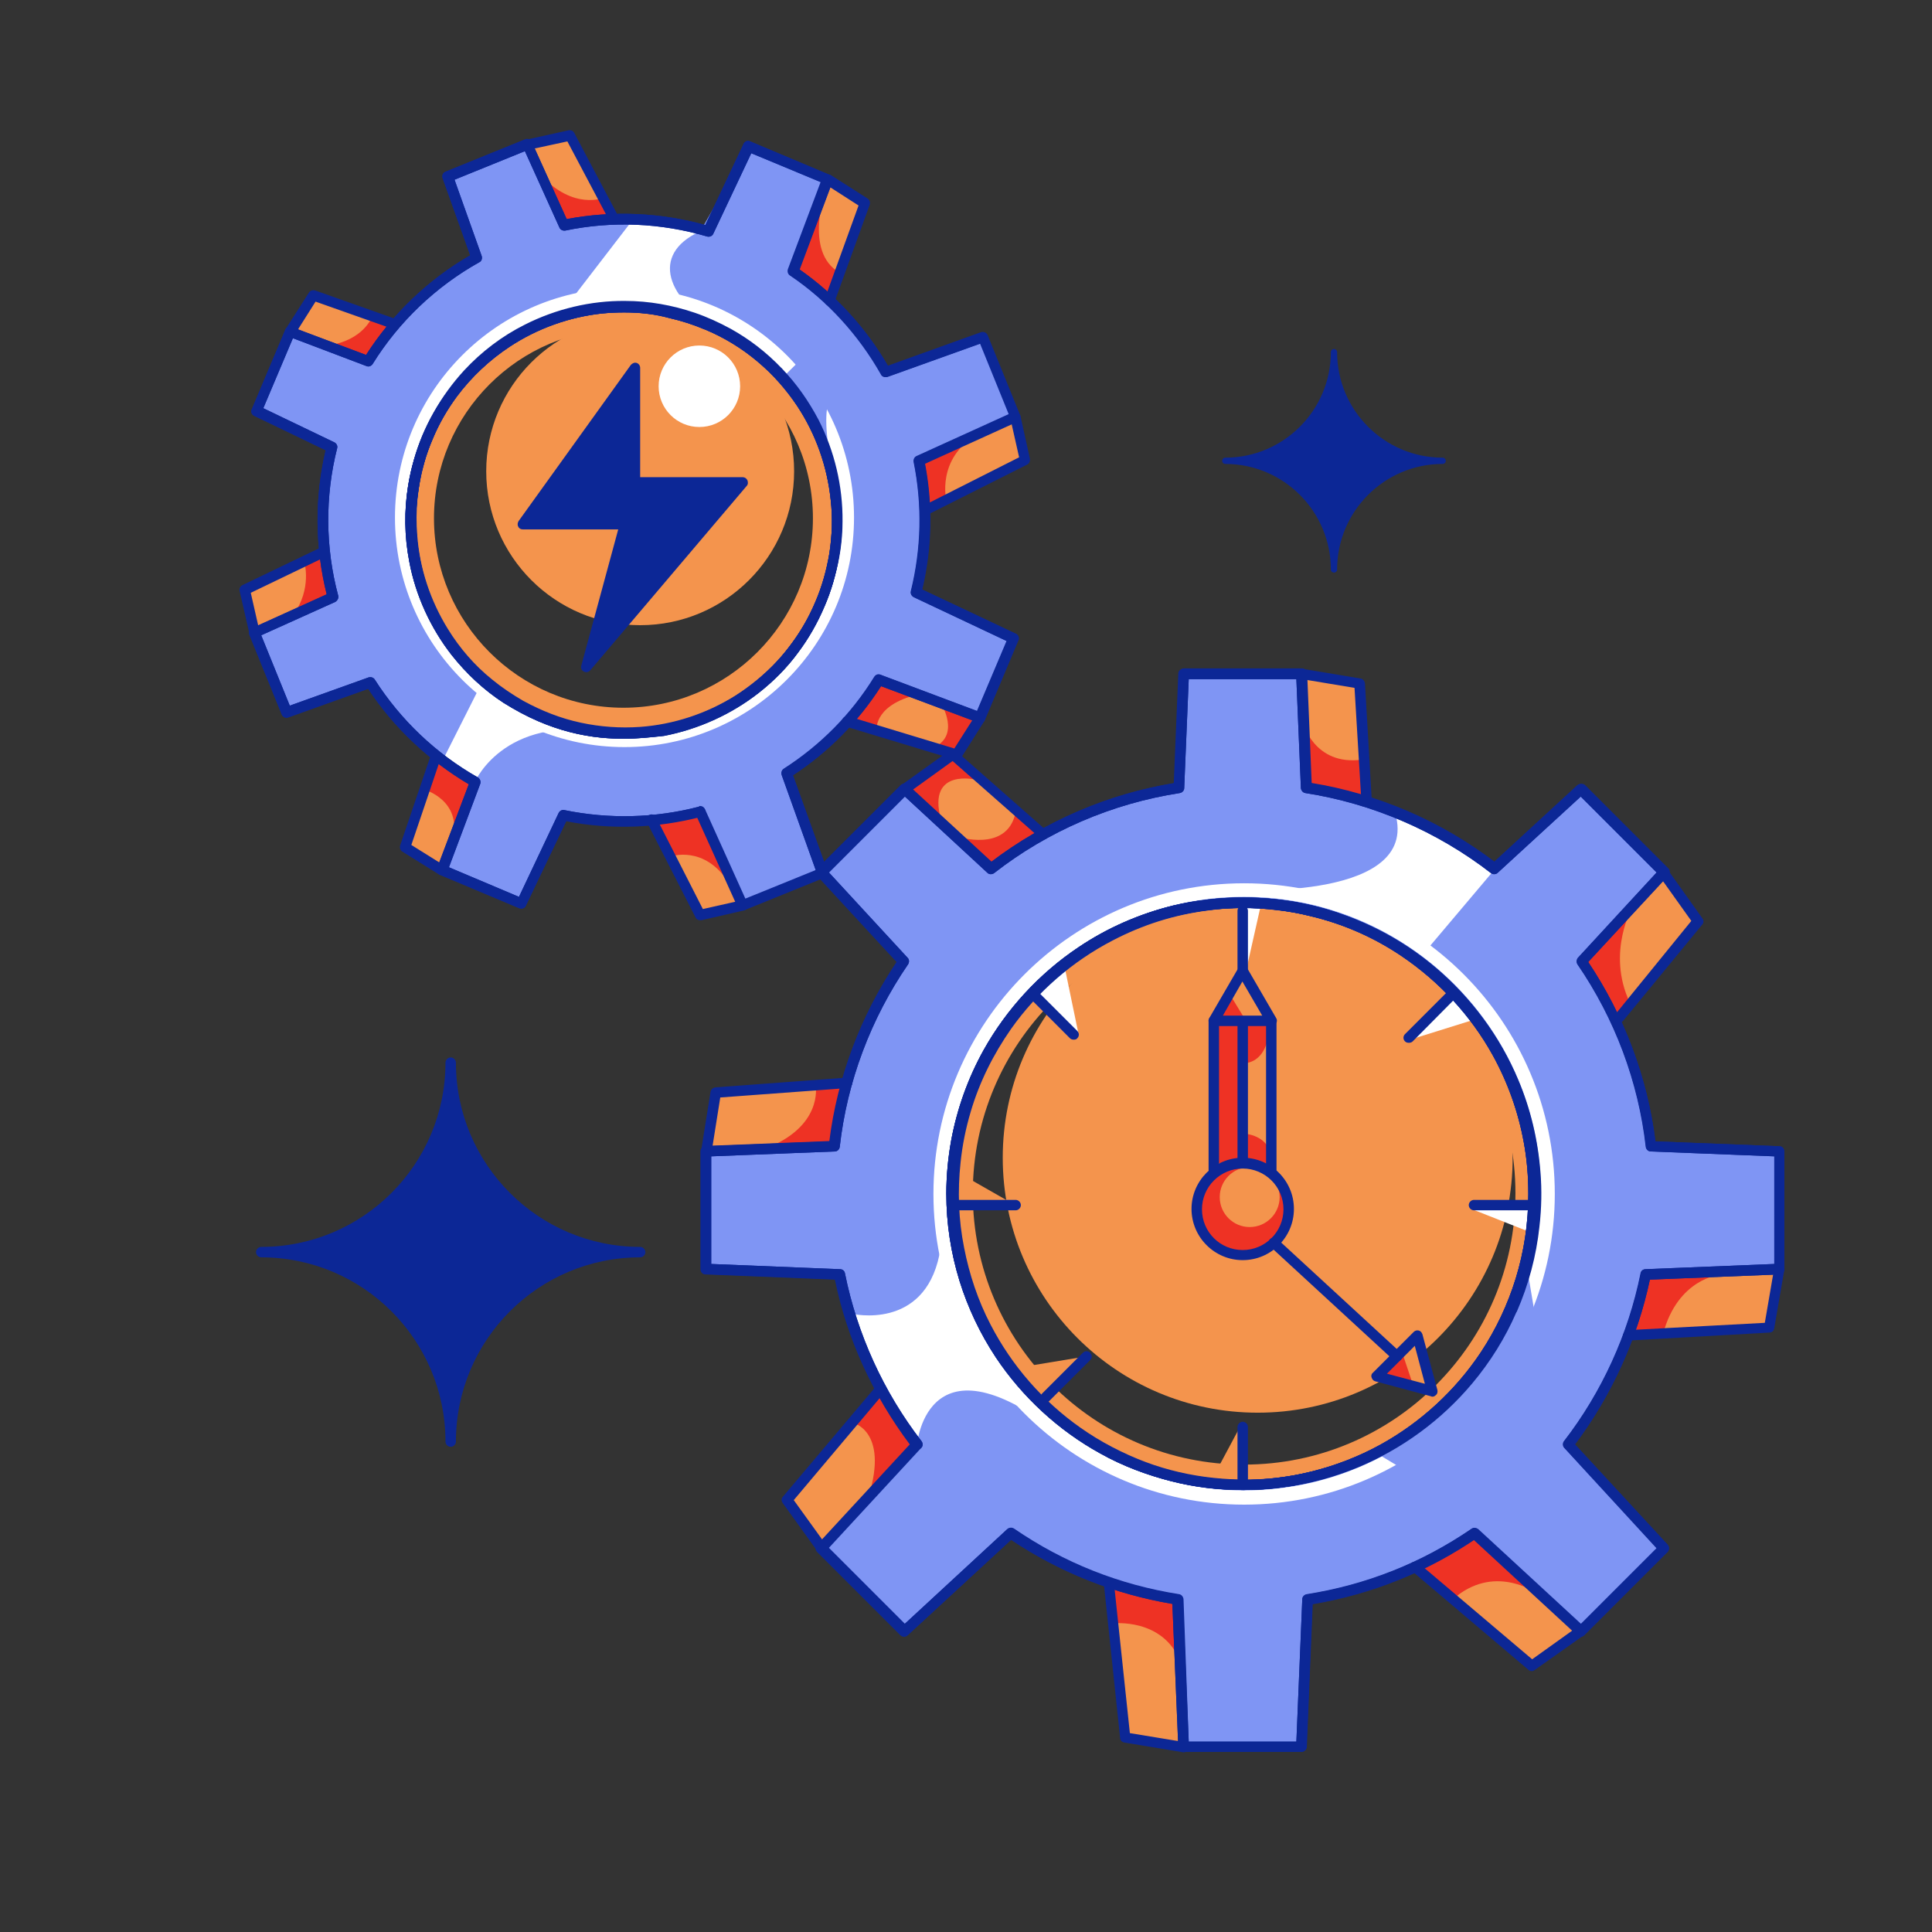 <?xml version="1.0" encoding="utf-8"?>
<svg xmlns="http://www.w3.org/2000/svg" id="Capa_1" style="enable-background:new 0 0 554.7 554.7;" version="1.1" viewBox="0 0 554.7 554.7" x="0px" y="0px">
<rect x="0" y="0" width="554.7" height="554.7" fill="#333333" stroke="none"/>
<style type="text/css">
	.st0{fill:#F4944D;}
	.st1{fill:#7F95F4;}
	.st2{fill:#EE3224;}
	.st3{fill:#FFFFFF;}
	.st4{fill:#0C2796;}
</style>
<g id="Capa_1_00000167387902400358839230000012790714397834667419_">
	<g>
		<circle class="st0" cx="361.1" cy="332.4" r="73.2"/>
	</g>
	<g>
		<path class="st1" d="M265.5,152.1l-1.6-19.8l27.7-12.6l-10.2-23.2l-26.7,10.5L243,90L227.8,78l9.2-26.3L215,42l-14.4,25.2l-15-4&#xD;&#xA;			l-23.2,0.1L150.8,42l-22.3,8.8l8.3,23.3l-18.9,14.1l-12.2,15.6l-22.5-8.5l-9.6,22.8l21.1,10l-2,22.7l2.9,20.7l-22.5,10.2l9.3,22.9&#xD;&#xA;			l22.6-8.1l19.3,20.3l12.2,7.7l-9.5,25.3l22.8,9.6l12-25.4l14.5,1.7l24.8-2.8l12.2,26.3l22.1-8.5l-9.4-28.6l15.4-11.8l11.5-14.9&#xD;&#xA;			l27.8,10.5l10.5-22.4l-27.5-13.5L265.5,152.1L265.5,152.1z M177.7,211.1c0,0-37.9-2.4-52.3-33.5s-4.8-50.8,2.9-61.6&#xD;&#xA;			c28.4-40.2,70.2-24.4,70.2-24.4s27.8,10,33.1,26s18.2,36.2-2.2,65.6S177.7,211.1,177.7,211.1z"/>
	</g>
	<g>
		<path class="st1" d="M339.9,193.4l-1.3,32.8l-30.7,9.2l-23.3,14.1l-24.8-22.9l-24.5,24l24.2,25.4l-12,22.3l-7.9,30.8l-37.6,1.5&#xD;&#xA;			l0.7,33.8l38.4,1.6l9.1,29.3l13.1,19.5l-26.2,29.8l22.6,24.5l30.5-28.8l15.9-31.2l-18-17.7l-13.2-30l-1.4-26c0,0,7-48.2,47.3-67.7&#xD;&#xA;			s82.9-9.3,110.7,37.9c0,0,27.6,46.8-15.5,96.7c0,0-49.8,52-113.6,4.1L285.3,439l20.9,10.3l32,9.9l1.7,42.3h33.8l1.7-42.3&#xD;&#xA;			c0,0,36.2-7.9,47.9-19l30.5,27.3l23.9-23l-27.4-30.1c0,0,15.6-17.3,22.2-48.4l38.4-1.6v-33.8l-37.3-1.1l-4.4-22.8L454,276&#xD;&#xA;			l23.6-25.6L453,227.3l-24.1,22.6c0,0-24.2-22.2-53.8-23.1l-1.5-33.4l-32.8-0.2L339.9,193.4L339.9,193.4z"/>
	</g>
	<g>
		<polygon class="st2" points="213.2,259.9 201.3,262.7 187.1,235.4 200.9,232.9"/>
	</g>
	<g>
		<polygon class="st2" points="135.6,225 126.9,249.8 116.3,243.1 124.3,216.7"/>
	</g>
	<g>
		<polygon class="st2" points="70.3,169.4 73.1,181.6 95.6,171.4 93.2,158.4"/>
	</g>
	<g>
		<polygon class="st2" points="83.3,95.3 105.7,103.8 113.8,92.8 89.9,84.8"/>
	</g>
	<g>
		<polygon class="st2" points="150.8,42 162.7,64.8 175.9,61.9 163.6,38.8"/>
	</g>
	<g>
		<polygon class="st2" points="237,51.7 227.8,78 238.2,86.2 248.2,58.4"/>
	</g>
	<g>
		<polygon class="st2" points="263.8,132.4 291.5,119.8 294.2,132.1 265,146.6"/>
	</g>
	<g>
		<polygon class="st2" points="280.5,205.8 274.6,216.7 243.5,207.2 252.7,195.3"/>
	</g>
	<g>
		<polygon class="st2" points="273.5,216.7 259.8,226.6 284.5,249.5 299.6,239.5"/>
	</g>
	<g>
		<polygon class="st2" points="205.4,313.8 202,330.6 239.6,329.1 243.1,311"/>
	</g>
	<g>
		<polygon class="st2" points="225.9,430.6 235.9,444.5 263.3,414.7 252.6,398.8"/>
	</g>
	<g>
		<polygon class="st2" points="318.3,454.3 338.2,459.2 339.9,501.5 323,498.8"/>
	</g>
	<g>
		<polygon class="st2" points="406,449.9 423.2,440.2 453.8,467.5 439.8,478.3"/>
	</g>
	<g>
		<polyline class="st2" points="468.4,382.4 472.5,365.9 509.9,364.4 508,381.2 468.4,383.3"/>
	</g>
	<g>
		<polygon class="st2" points="454.1,276 465,293.1 487.5,264.3 477.6,250.5"/>
	</g>
	<g>
		<polygon class="st2" points="373.6,193.4 390.4,196.2 392.4,228.9 374.4,225.5"/>
	</g>
	<g>
		<path class="st0" d="M173.3,56.8c0,0-8.6,3.6-17.9-6.4l-3.8-8.4l12-2.5L173.3,56.8L173.3,56.8z"/>
	</g>
	<g>
		<path class="st0" d="M241.1,78.3c-10.6-5.9-3.9-24.4-3.9-24.4l0.5-2.2l10.5,6.7L241.1,78.3L241.1,78.3z"/>
	</g>
	<g>
		<path class="st0" d="M271.7,143.6c0,0-2.9-11.9,8.8-18.8l11-5l2.7,12.2L271.7,143.6z"/>
	</g>
	<g>
		<path class="st0" d="M251.7,209.8c0,0-1.1-6.8,10.6-10.1l7.8,2.1c0,0,6.1,9.6-2.5,13L251.7,209.8L251.7,209.8z"/>
	</g>
	<g>
		<path class="st0" d="M192.6,245.9c0,0,9.6-3.4,16.6,7.5l3,6l-10.8,3.3L192.6,245.9L192.6,245.9z"/>
	</g>
	<g>
		<path class="st0" d="M121.8,226.7c0,0,10.9,3,8.2,14.3l-3,8.7l-11.2-6.7L121.8,226.7L121.8,226.7z"/>
	</g>
	<g>
		<path class="st0" d="M87.4,161.5c0,0,2.2,7.5-3.1,14.9l-11.2,5.1l-2.8-12.1C70.3,169.4,87.4,161.5,87.4,161.5z"/>
	</g>
	<g>
		<path class="st0" d="M106.8,91c0,0-2.4,6.7-12.6,8.2l-11-3.9l6.7-10.5L106.8,91z"/>
	</g>
	<g>
		<path class="st0" d="M280.4,223.9c0,0-14.2-3.6-10.3,11.2l4.8,5.1c0,0,13.9,4.6,16.6-6.5L280.4,223.9L280.4,223.9z"/>
	</g>
	<g>
		<path class="st0" d="M374,207.3c0,0,3.2,12.7,17.1,10.8v-21l-16.3-2.7L374,207.3L374,207.3z"/>
	</g>
	<g>
		<path class="st0" d="M468.9,260c0,0-7.9,13.3-0.9,28l19.5-23.7L477,250.5L468.9,260L468.9,260z"/>
	</g>
	<g>
		<path class="st0" d="M509.9,365.1l-16.1,0.9c0,0-12,1-16.3,16.9l30.5-1.6L509.9,365.1L509.9,365.1z"/>
	</g>
	<g>
		<path class="st0" d="M440.8,457.2c0,0-12-8.4-23.7,2l22.7,19l13.4-10.4L440.8,457.2L440.8,457.2z"/>
	</g>
	<g>
		<path class="st0" d="M319.5,466.1c0,0,14.4-1.7,19.4,11l0.6,24.2l-16.5-2.6L319.5,466.1L319.5,466.1z"/>
	</g>
	<g>
		<path class="st0" d="M244.6,408.4c0,0,10.7,2.1,4.8,21.2l-13.6,14.1l-9.7-13.6L244.6,408.4L244.6,408.4z"/>
	</g>
	<g>
		<path class="st0" d="M234.2,311.9c0,0,2.1,11.7-14.8,18h-17.1l3.7-16.2L234.2,311.9z"/>
	</g>
	<g>
		<path class="st3" d="M181.6,63.2l-21,27.3c0,0,29-8.6,45.2,3.7c-15.5-9.5-18.7-22.1-3.8-28.2C191.1,61.9,181.6,63.2,181.6,63.2z"/>
	</g>
	<g>
		<path class="st3" d="M138.7,195.3l-11.6,23l9.3,6.1c0,0,9.1-21,41.2-13.3C177.7,211.1,146.5,206.9,138.7,195.3L138.7,195.3z"/>
	</g>
	<g>
		<path class="st3" d="M179.3,214.5c-36.3,0-65.9-29.5-65.9-65.9s29.5-65.9,65.9-65.9s65.9,29.5,65.9,65.9S215.6,214.5,179.3,214.5z&#xD;&#xA;			 M179.3,86.8c-34.1,0-61.9,27.8-61.9,61.9s27.8,61.9,61.9,61.9s61.9-27.8,61.9-61.9S213.4,86.8,179.3,86.8z"/>
	</g>
	<g>
		<path class="st1" d="M234,99.2l-8.2,8.1c0,0,13.2,15.6,14.3,32.5c-5.6-23.9-2.8-31,6.7-28.8C244.2,108.1,234,99.2,234,99.2&#xD;&#xA;			L234,99.2z"/>
	</g>
	<g>
		<circle class="st0" cx="183.8" cy="135.3" r="44.2"/>
	</g>
	<g>
		<path class="st0" d="M179,209.1c-33.3,0-60.4-27.1-60.4-60.4s27.1-60.4,60.4-60.4s60.4,27.1,60.4,60.4S212.3,209.1,179,209.1z&#xD;&#xA;			 M179,94.4c-30,0-54.4,24.4-54.4,54.4c0,30,24.4,54.4,54.4,54.4c30,0,54.4-24.4,54.4-54.4C233.4,118.8,209,94.4,179,94.4z"/>
	</g>
	<g>
		<path class="st0" d="M357.2,426.4c-46.2,0-83.9-37.6-83.9-83.9s37.6-83.9,83.9-83.9s83.9,37.6,83.9,83.9S403.5,426.4,357.2,426.4z&#xD;&#xA;			 M357.2,264.7c-42.9,0-77.9,34.9-77.9,77.9s34.9,77.9,77.9,77.9s77.9-34.9,77.9-77.9S400.1,264.7,357.2,264.7z"/>
	</g>
	<g>
		<circle class="st3" cx="200.8" cy="110.9" r="11.7"/>
	</g>
	<g>
		<polygon class="st2" points="364.6,334.7 349.2,334 349.2,293.1 364.6,293.1"/>
	</g>
	<g>
		<path class="st4" d="M348.5,337.4c-0.8,0-1.5-0.7-1.5-1.5v-42.8c0-0.8,0.7-1.5,1.5-1.5s1.5,0.7,1.5,1.5v42.8&#xD;&#xA;			C350,336.7,349.3,337.4,348.5,337.4z"/>
	</g>
	<g>
		<polygon class="st2" points="356.4,280.7 349.2,293.1 364,292.4"/>
	</g>
	<g>
		<path class="st0" d="M364.6,292.7c0,0,0.7,11.8-7.3,12.6v20.2c0,0,7.1,0.3,7.8,7L364.6,292.7L364.6,292.7z"/>
	</g>
	<g>
		<path class="st4" d="M365,337.4c-0.8,0-1.5-0.7-1.5-1.5v-42.8c0-0.8,0.7-1.5,1.5-1.5s1.5,0.7,1.5,1.5v42.8&#xD;&#xA;			C366.5,336.7,365.9,337.4,365,337.4z"/>
	</g>
	<g>
		<polygon class="st0" points="353.4,286 357.5,292.7 364,292.4 356.9,280.3"/>
	</g>
	<g>
		<circle class="st2" cx="356.9" cy="347.2" r="12.7"/>
	</g>
	<g>
		<circle class="st0" cx="358.8" cy="343.7" r="8.6"/>
	</g>
	<g>
		<polygon class="st3" points="362,259.9 357.2,259.9 357.2,278.1 357.9,278.1"/>
	</g>
	<g>
		<polygon class="st3" points="404.5,298.6 404.5,298.6 423.4,292.7 417.3,286"/>
	</g>
	<g>
		<polygon class="st3" points="423.2,346.5 423.2,347.4 439.4,353.8 439.1,346"/>
	</g>
	<g>
		<polygon class="st2" points="396.4,394.6 406,384.5 410.3,399.2"/>
	</g>
	<g>
		<polygon class="st0" points="402.5,388.1 405.7,397.6 411.3,399.5 406,384.5"/>
	</g>
	<g>
		<polygon class="st0" points="347.6,425.4 356.8,426 356.8,409.7 356,409.7"/>
	</g>
	<g>
		<polygon class="st0" points="312.1,389.4 312.1,389.4 292.1,392.7 298.8,402.1"/>
	</g>
	<g>
		<polygon class="st0" points="291.5,346 291.5,346 273.8,335.9 273.8,346"/>
	</g>
	<g>
		<polygon class="st3" points="308.1,297.1 309.6,296.6 305.6,277.3 297,285.7"/>
	</g>
	<g>
		<path class="st3" d="M357.2,432c-49.2,0-89.2-40-89.2-89.2s40-89.2,89.2-89.2s89.2,40,89.2,89.2S406.4,432,357.2,432z&#xD;&#xA;			 M357.2,257.5c-47,0-85.2,38.2-85.2,85.2c0,47,38.2,85.2,85.2,85.2c47,0,85.2-38.2,85.2-85.2C442.5,295.8,404.2,257.5,357.2,257.5&#xD;&#xA;			z"/>
	</g>
	<g>
		<path class="st3" d="M270,342.8c0.8,7.2,0.6,13-0.3,17.5c-4.5,21.8-25.1,16.9-25.1,16.9s5,19.8,18.7,37.5c0,0,2.9-34.8,44.6,0&#xD;&#xA;			l-22.2-22L270,342.8z"/>
	</g>
	<g>
		<path class="st3" d="M428.9,249.9l-18.5,21.9L374,257.1l-19-1.6c0,0,54.5,3.3,45.2-23.2L428.9,249.9L428.9,249.9z"/>
	</g>
	<g>
		<polygon class="st1" points="395,417.1 410.3,426.3 442.7,389.4 438.1,362 431.3,381.5 416,402.1"/>
	</g>
</g>
<g id="Linea_del_piso">
	<g>
		<g>
			<g>
				<path class="st4" d="M373.6,503h-33.8c-0.8,0-1.5-0.6-1.5-1.4l-1.7-41.1c-16.6-2.8-32.2-9-46.3-18.4l-29.7,27.4&#xD;&#xA;					c-0.6,0.5-1.5,0.5-2.1,0l-23.9-23.9c-0.6-0.6-0.6-1.5,0-2.1l26.6-28.8c-10.5-14-18-30.2-21.5-47.3l-37.2-1.5&#xD;&#xA;					c-0.8,0-1.4-0.7-1.4-1.5v-33.8c0-0.8,0.6-1.5,1.4-1.5l35.6-1.4c2.3-18.4,9-36.1,19.3-51.5l-22.8-24.7c-0.5-0.6-0.5-1.5,0-2.1&#xD;&#xA;					l23.9-23.9c0.6-0.6,1.5-0.6,2.1,0l23.9,22c15.4-11.7,33.5-19.5,52.5-22.6l1.3-31.5c0-0.8,0.7-1.4,1.5-1.4h33.8&#xD;&#xA;					c0.8,0,1.5,0.6,1.5,1.4l1.3,31.5c19,3.1,37.1,10.9,52.5,22.6l23.9-22c0.6-0.5,1.5-0.5,2.1,0l23.9,23.9c0.6,0.6,0.6,1.5,0,2.1&#xD;&#xA;					L456,276.2c10.3,15.4,17,33.1,19.3,51.5l35.6,1.4c0.8,0,1.4,0.7,1.4,1.5v33.8c0,0.8-0.6,1.5-1.4,1.5l-37.2,1.5&#xD;&#xA;					c-3.6,17-11,33.3-21.5,47.3l26.6,28.8c0.5,0.6,0.5,1.5,0,2.1l-23.9,23.9c-0.6,0.6-1.5,0.6-2.1,0l-29.7-27.4&#xD;&#xA;					c-14.1,9.4-29.6,15.6-46.3,18.4l-1.7,41.1C375.1,502.4,374.4,503,373.6,503z M341.3,500h30.9l1.7-40.9c0-0.7,0.6-1.3,1.3-1.4&#xD;&#xA;					c17.1-2.7,33-9,47.3-18.8c0.6-0.4,1.3-0.3,1.9,0.1l29.5,27.2l21.8-21.8l-26.5-28.7c-0.5-0.5-0.5-1.4-0.1-1.9&#xD;&#xA;					c10.9-14.1,18.5-30.8,22-48.2c0.1-0.7,0.7-1.2,1.4-1.2l37-1.5V332l-35.5-1.4c-0.7,0-1.3-0.6-1.4-1.3&#xD;&#xA;					c-2.1-18.7-8.9-36.8-19.6-52.4c-0.4-0.6-0.3-1.4,0.1-1.9l22.6-24.5l-21.8-21.8L430,250.6c-0.5,0.5-1.4,0.5-1.9,0.1&#xD;&#xA;					c-15.5-12-34-20-53.3-23c-0.7-0.1-1.2-0.7-1.3-1.4l-1.3-31.3h-30.9l-1.3,31.3c0,0.7-0.6,1.3-1.3,1.4c-19.4,3-37.8,10.9-53.3,23&#xD;&#xA;					c-0.6,0.4-1.4,0.4-1.9-0.1l-23.7-21.9L238,250.5l22.6,24.5c0.5,0.5,0.5,1.3,0.1,1.9c-10.7,15.6-17.5,33.7-19.6,52.4&#xD;&#xA;					c-0.1,0.7-0.7,1.3-1.4,1.3l-35.5,1.4v30.9l37,1.5c0.7,0,1.3,0.5,1.4,1.2c3.5,17.4,11.1,34.1,22,48.2c0.4,0.6,0.4,1.4-0.1,1.9&#xD;&#xA;					L238,444.4l21.8,21.8l29.5-27.2c0.5-0.5,1.3-0.5,1.9-0.1c14.3,9.8,30.2,16.1,47.3,18.8c0.7,0.1,1.2,0.7,1.3,1.4L341.3,500z&#xD;&#xA;					 M510.8,364.3L510.8,364.3L510.8,364.3z M356.8,427.8c-6.9,0-13.7-0.8-20.4-2.5c-7.1-1.8-14.1-4.4-20.5-8&#xD;&#xA;					c-12-6.6-22.4-16.2-30-27.6c-4.5-6.8-8-14.2-10.4-21.9c-2.5-8.1-3.8-16.5-3.8-25.1c0-5.2,0.5-10.3,1.4-15.3&#xD;&#xA;					c1.7-9.1,4.8-17.8,9.3-25.9c6.6-11.8,16-22,27.2-29.5c8.3-5.6,17.5-9.6,27.2-12c13-3.1,27-3.1,40,0c9.7,2.3,18.9,6.4,27.2,12&#xD;&#xA;					c11.2,7.5,20.6,17.7,27.2,29.5c4.5,8.1,7.6,16.8,9.3,25.9c0.9,5,1.4,10.2,1.4,15.3c0,8.6-1.3,17-3.8,25.1&#xD;&#xA;					c-2.4,7.8-5.9,15.2-10.4,21.9c-7.6,11.4-17.9,20.9-30,27.6c-6.5,3.6-13.4,6.3-20.5,8C370.5,427,363.7,427.8,356.8,427.8z&#xD;&#xA;					 M356.8,260.7c-6.5,0-13,0.8-19.3,2.3c-9.4,2.3-18.2,6.1-26.3,11.5c-10.8,7.2-19.9,17.1-26.2,28.5c-4.3,7.8-7.3,16.2-8.9,25&#xD;&#xA;					c-0.9,4.8-1.3,9.8-1.3,14.8c0,8.3,1.2,16.4,3.6,24.2c2.3,7.5,5.7,14.6,10,21.2c7.3,11,17.3,20.2,28.9,26.6&#xD;&#xA;					c6.3,3.4,12.9,6,19.8,7.7c12.8,3.2,26.6,3.2,39.4,0c6.9-1.7,13.6-4.3,19.8-7.7c11.6-6.4,21.6-15.6,28.9-26.6&#xD;&#xA;					c4.3-6.5,7.7-13.7,10-21.2c0,0,0,0,0,0c2.4-7.8,3.6-15.9,3.6-24.2c0-5-0.4-10-1.3-14.8c-1.6-8.8-4.6-17.2-8.9-25&#xD;&#xA;					c-6.3-11.4-15.4-21.2-26.2-28.5c-8-5.4-16.9-9.3-26.3-11.5C369.8,261.4,363.3,260.7,356.8,260.7z"/>
			</g>
			<g>
				<path class="st4" d="M356.8,427.8c-6.9,0-13.7-0.8-20.4-2.5c-7.1-1.8-14.1-4.4-20.5-8c-12-6.6-22.4-16.2-30-27.6&#xD;&#xA;					c-4.5-6.8-8-14.2-10.4-21.9c-2.5-8.1-3.8-16.5-3.8-25.1c0-5.2,0.5-10.3,1.4-15.3c1.7-9.1,4.8-17.8,9.3-25.9&#xD;&#xA;					c6.6-11.8,16-22,27.2-29.5c8.3-5.6,17.5-9.6,27.2-12c13-3.1,27-3.1,40,0c9.7,2.3,18.9,6.4,27.2,12c11.2,7.5,20.6,17.7,27.2,29.5&#xD;&#xA;					c4.5,8.1,7.6,16.8,9.3,25.9c0.9,5,1.4,10.2,1.4,15.3c0,8.6-1.3,17-3.8,25.1c-2.4,7.8-5.9,15.2-10.4,21.9&#xD;&#xA;					c-7.6,11.4-17.9,20.9-30,27.6c-6.5,3.6-13.4,6.3-20.5,8C370.5,427,363.7,427.8,356.8,427.8z M356.8,260.7&#xD;&#xA;					c-6.5,0-13,0.8-19.3,2.3c-9.4,2.3-18.2,6.1-26.3,11.5c-10.8,7.2-19.9,17.1-26.2,28.5c-4.3,7.8-7.3,16.2-8.9,25&#xD;&#xA;					c-0.9,4.8-1.3,9.8-1.3,14.8c0,8.3,1.2,16.4,3.6,24.2c2.3,7.5,5.7,14.6,10,21.2c7.3,11,17.3,20.2,28.9,26.6&#xD;&#xA;					c6.3,3.4,12.9,6,19.8,7.7c12.8,3.2,26.6,3.2,39.4,0c6.9-1.7,13.6-4.3,19.8-7.7c11.6-6.4,21.6-15.6,28.9-26.6&#xD;&#xA;					c4.3-6.5,7.7-13.7,10-21.2c2.4-7.8,3.6-15.9,3.6-24.2c0-5-0.4-10-1.3-14.8c-1.6-8.8-4.6-17.2-8.9-25&#xD;&#xA;					c-6.3-11.4-15.4-21.2-26.2-28.5c-8-5.4-16.9-9.3-26.3-11.5C369.8,261.4,363.3,260.7,356.8,260.7z"/>
			</g>
			<g>
				<path class="st4" d="M373.6,503h-33.8c-0.8,0-1.5-0.6-1.5-1.4l-1.7-41.1c-16.6-2.8-32.2-9-46.3-18.4l-29.7,27.4&#xD;&#xA;					c-0.6,0.6-1.6,0.5-2.1-0.1c-0.6-0.6-0.5-1.6,0.1-2.1l30.5-28.2c0.5-0.5,1.3-0.5,1.9-0.1c14.3,9.8,30.2,16.1,47.3,18.8&#xD;&#xA;					c0.7,0.1,1.2,0.7,1.3,1.4l1.7,40.9h30.9l1.7-40.9c0-0.7,0.6-1.3,1.3-1.4c17.1-2.7,33-9,47.3-18.8c0.7-0.5,1.6-0.3,2.1,0.4&#xD;&#xA;					c0.5,0.7,0.3,1.6-0.4,2.1c-14.3,9.8-30.2,16.2-47.3,19.1l-1.7,41.1C375.1,502.4,374.4,503,373.6,503z M477.6,446&#xD;&#xA;					c-0.4,0-0.8-0.2-1.1-0.5l-27.4-29.8c-0.5-0.5-0.5-1.4-0.1-1.9c10.9-14.1,18.5-30.8,22-48.2c0.1-0.7,0.7-1.2,1.4-1.2l37-1.5V332&#xD;&#xA;					l-35.5-1.4c-0.7,0-1.3-0.6-1.4-1.3c-2.1-18.7-8.9-36.8-19.6-52.4c-0.4-0.6-0.3-1.4,0.1-1.9l22.6-24.5l-21.8-21.8L430,250.6&#xD;&#xA;					c-0.5,0.5-1.4,0.5-1.9,0.1c-15.5-12-34-20-53.3-23c-0.7-0.1-1.2-0.7-1.3-1.4l-1.3-31.3h-30.9l-1.3,31.3c0,0.7-0.6,1.3-1.3,1.4&#xD;&#xA;					c-19.4,3-37.8,10.9-53.3,23c-0.6,0.4-1.4,0.4-1.9-0.1l-23.7-21.9L238,250.5l22.6,24.5c0.5,0.5,0.5,1.3,0.1,1.9&#xD;&#xA;					c-10.7,15.6-17.5,33.7-19.6,52.4c-0.1,0.7-0.7,1.3-1.4,1.3l-35.5,1.4v30.9l37,1.5c0.7,0,1.3,0.5,1.4,1.2&#xD;&#xA;					c3.5,17.4,11.1,34.1,22,48.2c0.5,0.7,0.4,1.6-0.3,2.1s-1.6,0.4-2.1-0.3c-10.9-14.2-18.6-30.8-22.3-48.3l-37.2-1.5&#xD;&#xA;					c-0.8,0-1.4-0.7-1.4-1.5v-33.8c0-0.8,0.6-1.5,1.4-1.5l35.6-1.4c2.3-18.4,9-36.1,19.3-51.5l-22.8-24.7c-0.5-0.6-0.5-1.5,0-2.1&#xD;&#xA;					l23.9-23.9c0.6-0.6,1.5-0.6,2.1,0l23.9,22c15.4-11.7,33.5-19.5,52.5-22.6l1.3-31.5c0-0.8,0.7-1.4,1.5-1.4h33.8&#xD;&#xA;					c0.8,0,1.5,0.6,1.5,1.4l1.3,31.5c19,3.1,37.1,10.9,52.5,22.6l23.9-22c0.6-0.5,1.5-0.5,2.1,0l23.9,23.9c0.6,0.6,0.6,1.5,0,2.1&#xD;&#xA;					L456,276.2c10.3,15.4,17,33.1,19.3,51.5l35.6,1.4c0.8,0,1.4,0.7,1.4,1.5v33.8c0,0.8-0.6,1.5-1.4,1.5l-37.2,1.5&#xD;&#xA;					c-3.6,17-11,33.3-21.5,47.3l26.6,28.8c0.6,0.6,0.5,1.6-0.1,2.1C478.4,445.9,478,446,477.6,446z M356.8,427.8&#xD;&#xA;					c-6.9,0-13.7-0.8-20.4-2.5c-7.1-1.8-14.1-4.4-20.5-8c-12-6.6-22.4-16.2-30-27.6c-4.5-6.8-8-14.2-10.4-21.9&#xD;&#xA;					c-2.5-8.1-3.8-16.5-3.8-25.1c0-5.2,0.5-10.3,1.4-15.3c1.7-9.1,4.8-17.8,9.3-25.9c6.6-11.8,16-22,27.2-29.5&#xD;&#xA;					c8.3-5.6,17.5-9.6,27.2-12c13-3.1,27-3.1,40,0c9.7,2.3,18.9,6.4,27.2,12c11.2,7.5,20.6,17.7,27.2,29.5&#xD;&#xA;					c4.5,8.1,7.6,16.8,9.3,25.9c0.9,5,1.4,10.2,1.4,15.3c0,8.6-1.3,17-3.8,25.1c-2.4,7.8-5.9,15.2-10.4,21.9&#xD;&#xA;					c-7.6,11.4-17.9,20.9-30,27.6c-6.5,3.6-13.4,6.3-20.5,8C370.5,427,363.7,427.8,356.8,427.8z M356.8,260.7&#xD;&#xA;					c-6.5,0-13,0.8-19.3,2.3c-9.4,2.3-18.2,6.1-26.3,11.5c-10.8,7.2-19.9,17.1-26.2,28.5c-4.3,7.8-7.3,16.2-8.9,25&#xD;&#xA;					c-0.9,4.8-1.3,9.8-1.3,14.8c0,8.3,1.2,16.4,3.6,24.2c2.3,7.5,5.7,14.6,10,21.2c7.3,11,17.3,20.2,28.9,26.6&#xD;&#xA;					c6.3,3.4,12.9,6,19.8,7.7c12.8,3.2,26.6,3.2,39.4,0c6.9-1.7,13.6-4.3,19.8-7.7c11.6-6.4,21.6-15.6,28.9-26.6&#xD;&#xA;					c4.3-6.5,7.7-13.7,10-21.2c0,0,0,0,0,0c2.4-7.8,3.6-15.9,3.6-24.2c0-5-0.4-10-1.3-14.8c-1.6-8.8-4.6-17.2-8.9-25&#xD;&#xA;					c-6.3-11.4-15.4-21.2-26.2-28.5c-8-5.4-16.9-9.3-26.3-11.5C369.8,261.4,363.3,260.7,356.8,260.7z"/>
			</g>
			<g>
				<path class="st4" d="M339.9,503.1c-0.1,0-0.2,0-0.2,0l-16.9-2.8c-0.7-0.1-1.2-0.7-1.2-1.3l-4.7-44.5c-0.1-0.8,0.5-1.6,1.3-1.6&#xD;&#xA;					c0.8-0.1,1.6,0.5,1.6,1.3l4.6,43.4l15.8,2.6c0.8,0.1,1.4,0.9,1.2,1.7C341.3,502.5,340.6,503.1,339.9,503.1z M439.8,479.8&#xD;&#xA;					c-0.3,0-0.7-0.1-1-0.4L405.3,451c-0.6-0.5-0.7-1.5-0.2-2.1c0.5-0.6,1.5-0.7,2.1-0.2l32.7,27.7l13-9.3c0.7-0.5,1.6-0.3,2.1,0.4&#xD;&#xA;					c0.5,0.7,0.3,1.6-0.4,2.1l-14,9.9C440.4,479.7,440.1,479.8,439.8,479.8z M235.9,446c-0.5,0-0.9-0.2-1.2-0.6l-10-13.9&#xD;&#xA;					c-0.4-0.6-0.4-1.3,0.1-1.8l27-32c0.5-0.6,1.5-0.7,2.1-0.2c0.6,0.5,0.7,1.5,0.2,2.1l-26.2,31.1l9.3,12.9c0.5,0.7,0.3,1.6-0.3,2.1&#xD;&#xA;					C236.5,445.9,236.2,446,235.9,446z M357.3,427.8c-3.1,0-6.3-0.2-9.4-0.5c-6.9-0.8-13.6-2.3-20-4.7c-6.9-2.5-13.5-6-19.5-10.2&#xD;&#xA;					c-11.2-7.9-20.5-18.5-26.7-30.7c-3.7-7.2-6.4-14.9-7.9-22.9c-1.6-8.3-1.9-16.8-1-25.3c0.6-5.1,1.6-10.2,3.1-15.1&#xD;&#xA;					c2.7-8.9,6.7-17.2,12-24.7c7.8-11,18.3-20.1,30.3-26.4c8.9-4.6,18.5-7.6,28.4-8.9c6.6-0.9,13.4-0.9,20.1-0.2&#xD;&#xA;					c6.8,0.7,13.4,2.3,19.6,4.6c9.4,3.4,18.1,8.4,25.8,14.9c10.3,8.7,18.6,19.9,23.8,32.3c3.6,8.5,5.7,17.5,6.4,26.7&#xD;&#xA;					c0.4,5,0.3,10.2-0.3,15.4c-0.9,8.5-3.1,16.7-6.5,24.5c0,0,0,0.1-0.1,0.1c-3.2,7.4-7.5,14.3-12.7,20.5&#xD;&#xA;					c-8.8,10.5-20.1,18.8-32.8,24.1c-6.8,2.8-14,4.8-21.3,5.7C364.7,427.6,361,427.8,357.3,427.8z M357.2,260.7&#xD;&#xA;					c-3.5,0-6.9,0.2-10.3,0.7c-9.6,1.2-18.8,4.1-27.4,8.6c-11.6,6-21.7,14.8-29.2,25.4c-5.1,7.3-9.1,15.3-11.6,23.8&#xD;&#xA;					c-1.4,4.7-2.4,9.6-2.9,14.5c-0.9,8.2-0.6,16.5,1,24.5c1.5,7.7,4,15.2,7.6,22.1c6.1,11.8,15,22,25.8,29.6&#xD;&#xA;					c5.8,4.1,12.2,7.4,18.8,9.9c6.2,2.3,12.7,3.8,19.3,4.5c6.6,0.7,13.3,0.7,19.8-0.2c7-0.9,13.9-2.8,20.5-5.5&#xD;&#xA;					c12.2-5.1,23.2-13.1,31.7-23.3c5.1-6,9.2-12.7,12.3-19.9c0,0,0-0.1,0.1-0.1c3.2-7.5,5.3-15.4,6.2-23.5c0.5-5,0.6-10,0.3-14.8&#xD;&#xA;					c-0.6-8.9-2.7-17.6-6.1-25.8c-5-12-13-22.8-22.9-31.2c-7.4-6.2-15.8-11.1-24.9-14.3c-6-2.2-12.4-3.7-18.9-4.4&#xD;&#xA;					C363.2,260.9,360.2,260.7,357.2,260.7z M467.5,384.9c-0.8,0-1.5-0.6-1.5-1.4c0-0.8,0.6-1.5,1.4-1.6l39.3-2.1l2.7-15.7&#xD;&#xA;					c0.1-0.8,0.9-1.4,1.7-1.2c0.8,0.1,1.4,0.9,1.2,1.7l-2.9,16.8c-0.1,0.7-0.7,1.2-1.4,1.2L467.5,384.9&#xD;&#xA;					C467.6,384.9,467.6,384.9,467.5,384.9z M202.7,332.1c-0.1,0-0.2,0-0.2,0c-0.8-0.1-1.4-0.9-1.2-1.7l2.7-16.9&#xD;&#xA;					c0.1-0.7,0.7-1.2,1.4-1.3l37.7-2.8c0.8-0.1,1.5,0.6,1.6,1.4s-0.6,1.5-1.4,1.6l-36.5,2.7l-2.5,15.7&#xD;&#xA;					C204.1,331.6,203.4,332.1,202.7,332.1z M464.9,293.6c-0.3,0-0.7-0.1-0.9-0.3c-0.6-0.5-0.7-1.5-0.2-2.1l21.8-26.8l-9.2-12.9&#xD;&#xA;					c-0.5-0.7-0.3-1.6,0.4-2.1c0.7-0.5,1.6-0.3,2.1,0.4l9.9,13.9c0.4,0.5,0.4,1.3-0.1,1.8L466.1,293&#xD;&#xA;					C465.8,293.4,465.4,293.6,464.9,293.6z M299.6,241c-0.4,0-0.7-0.1-1-0.4l-25.1-22.1l-12.9,9.3c-0.7,0.5-1.6,0.3-2.1-0.3&#xD;&#xA;					c-0.5-0.7-0.3-1.6,0.3-2.1l13.8-9.9c0.6-0.4,1.3-0.4,1.9,0.1l26,22.9c0.6,0.5,0.7,1.5,0.1,2.1C300.4,240.9,300,241,299.6,241z&#xD;&#xA;					 M392.3,230.4c-0.8,0-1.4-0.6-1.5-1.4l-1.9-31.5l-15.6-2.6c-0.8-0.1-1.4-0.9-1.2-1.7c0.1-0.8,0.9-1.4,1.7-1.2l16.8,2.8&#xD;&#xA;					c0.7,0.1,1.2,0.7,1.3,1.4l1.9,32.7C393.9,229.6,393.3,230.4,392.3,230.4C392.4,230.4,392.4,230.4,392.3,230.4z"/>
			</g>
		</g>
		<g>
			<path class="st4" d="M356.8,361.8c-8.1,0-14.7-6.6-14.7-14.7s6.6-14.7,14.7-14.7c8.1,0,14.7,6.6,14.7,14.7&#xD;&#xA;				S364.9,361.8,356.8,361.8z M356.8,335.5c-6.4,0-11.7,5.2-11.7,11.7s5.2,11.7,11.7,11.7c6.4,0,11.7-5.2,11.7-11.7&#xD;&#xA;				S363.2,335.5,356.8,335.5z"/>
		</g>
		<g>
			<path class="st4" d="M356.8,334.5c-0.8,0-1.5-0.7-1.5-1.5v-39.1c0-0.8,0.7-1.5,1.5-1.5s1.5,0.7,1.5,1.5V333&#xD;&#xA;				C358.3,333.8,357.6,334.5,356.8,334.5z"/>
		</g>
		<g>
			<path class="st4" d="M401.1,390.9c-0.4,0-0.7-0.1-1-0.4l-35.4-32.6c-0.6-0.6-0.6-1.5-0.1-2.1c0.6-0.6,1.5-0.6,2.1-0.1l35.4,32.6&#xD;&#xA;				c0.6,0.6,0.6,1.5,0.1,2.1C401.9,390.7,401.5,390.9,401.1,390.9z"/>
		</g>
		<g>
			<path class="st4" d="M365,294.6h-16.5c-0.5,0-1-0.3-1.3-0.8c-0.3-0.5-0.3-1,0-1.5l8.3-14.3c0.3-0.5,0.8-0.8,1.3-0.8&#xD;&#xA;				s1,0.3,1.3,0.8l8.3,14.3c0.3,0.5,0.3,1,0,1.5C366.1,294.3,365.6,294.6,365,294.6z M351.1,291.6h11.3l-5.7-9.8L351.1,291.6z"/>
		</g>
		<g>
			<path class="st4" d="M411.3,401c-0.1,0-0.3,0-0.4-0.1l-16-4.3c-0.5-0.1-0.9-0.5-1.1-1.1s0-1.1,0.4-1.4l11.7-11.7&#xD;&#xA;				c0.4-0.4,0.9-0.5,1.4-0.4s0.9,0.5,1.1,1.1l4.3,16c0.1,0.5,0,1.1-0.4,1.4C412,400.8,411.7,401,411.3,401z M398.2,394.4l10.9,2.9&#xD;&#xA;				l-2.9-10.9L398.2,394.4z"/>
		</g>
		<g>
			<path class="st4" d="M356.8,427.8c-0.8,0-1.5-0.7-1.5-1.5v-16.6c0-0.8,0.7-1.5,1.5-1.5s1.5,0.7,1.5,1.5v16.6&#xD;&#xA;				C358.3,427.1,357.6,427.8,356.8,427.8z"/>
		</g>
		<g>
			<path class="st4" d="M356.8,279.6c-0.8,0-1.5-0.7-1.5-1.5v-16.6c0-0.8,0.7-1.5,1.5-1.5s1.5,0.7,1.5,1.5v16.6&#xD;&#xA;				C358.3,278.9,357.6,279.6,356.8,279.6z"/>
		</g>
		<g>
			<path class="st4" d="M291.6,347.5H275c-0.8,0-1.5-0.7-1.5-1.5s0.7-1.5,1.5-1.5h16.6c0.8,0,1.5,0.7,1.5,1.5&#xD;&#xA;				S292.4,347.5,291.6,347.5z"/>
		</g>
		<g>
			<path class="st4" d="M439.8,347.5h-16.6c-0.8,0-1.5-0.7-1.5-1.5s0.7-1.5,1.5-1.5h16.6c0.8,0,1.5,0.7,1.5,1.5&#xD;&#xA;				S440.7,347.5,439.8,347.5z"/>
		</g>
		<g>
			<path class="st4" d="M300.3,402.6c-0.4,0-0.8-0.1-1.1-0.4c-0.6-0.6-0.6-1.5,0-2.1l11.7-11.7c0.6-0.6,1.5-0.6,2.1,0s0.6,1.5,0,2.1&#xD;&#xA;				l-11.7,11.7C301.1,402.5,300.7,402.6,300.3,402.6z"/>
		</g>
		<g>
			<path class="st4" d="M404.5,299.4c-0.4,0-0.8-0.1-1.1-0.4c-0.6-0.6-0.6-1.5,0-2.1l11.7-11.7c0.6-0.6,1.5-0.6,2.1,0s0.6,1.5,0,2.1&#xD;&#xA;				L405.6,299C405.3,299.3,404.9,299.4,404.5,299.4z"/>
		</g>
		<g>
			<path class="st4" d="M308.3,298.5c-0.4,0-0.8-0.1-1.1-0.4l-11.7-11.7c-0.6-0.6-0.6-1.5,0-2.1s1.5-0.6,2.1,0l11.7,11.7&#xD;&#xA;				c0.6,0.6,0.6,1.5,0,2.1C309.1,298.4,308.7,298.5,308.3,298.5z"/>
		</g>
	</g>
	<g>
		<g>
			<path class="st4" d="M213.2,261.4c-0.6,0-1.1-0.3-1.4-0.9l-11.7-25.9c-12.3,3-25.2,3.4-37.6,1L151,260c-0.3,0.7-1.2,1.1-1.9,0.7&#xD;&#xA;				l-22.8-9.6c-0.7-0.3-1.1-1.2-0.8-1.9l9.1-24.1c-11.5-6.8-21.5-16.2-28.9-27.4l-22.9,8.2c-0.8,0.3-1.6-0.1-1.9-0.8l-9.3-22.9&#xD;&#xA;				c-0.3-0.7,0-1.6,0.8-1.9l21.4-9.7c-3.4-13.6-3.5-27.8-0.3-41.4L73,119.4c-0.7-0.3-1.1-1.2-0.7-1.9l9.6-22.8&#xD;&#xA;				c0.3-0.7,1.2-1.1,1.9-0.8l21.3,8c7.5-11.7,17.8-21.6,29.9-28.6l-7.9-22.1c-0.3-0.8,0.1-1.6,0.8-1.9l22.9-9.3&#xD;&#xA;				c0.7-0.3,1.6,0,1.9,0.8l10,22.1c13.2-2.5,26.9-1.9,39.8,1.7l11-23.3c0.3-0.7,1.2-1.1,1.9-0.7l22.8,9.6c0.5,0.2,0.8,0.6,0.9,1.1&#xD;&#xA;				c0.1,0.3,0,0.7-0.1,1l-9.4,25.1c10.3,7.2,19.1,16.8,25.4,27.7l26.7-9.6c0.8-0.3,1.6,0.1,1.9,0.8l9.3,22.9c0.3,0.7,0,1.6-0.8,1.9&#xD;&#xA;				l-26.6,12.1c2.3,12,2,24.1-0.8,36l26.9,12.7c0.7,0.3,1.1,1.2,0.7,1.9l-9.6,22.8c-0.3,0.7-1.2,1.1-1.9,0.8L252.9,197&#xD;&#xA;				c-6.6,10.3-15.1,18.9-25.3,25.6l9.9,27.5c0.3,0.8-0.1,1.6-0.8,1.9l-22.9,9.3C213.5,261.4,213.4,261.4,213.2,261.4z M201,231.4&#xD;&#xA;				c0.6,0,1.1,0.3,1.4,0.9l11.6,25.7l20.2-8.2l-9.8-27.3c-0.2-0.7,0-1.4,0.6-1.8c10.6-6.8,19.4-15.7,26-26.4&#xD;&#xA;				c0.4-0.6,1.1-0.9,1.8-0.6l27.7,10.4l8.5-20.1l-26.7-12.6c-0.6-0.3-1-1-0.8-1.7c3-12.2,3.3-24.7,0.8-37.1&#xD;&#xA;				c-0.1-0.7,0.2-1.4,0.9-1.7l26.4-12l-8.2-20.2l-26.5,9.5c-0.7,0.2-1.5,0-1.8-0.7c-6.4-11.3-15.4-21.2-26.1-28.4&#xD;&#xA;				c-0.6-0.4-0.8-1.1-0.6-1.8l9.4-25L215.7,44l-10.9,23.1c-0.3,0.7-1.1,1-1.8,0.8c-13.2-3.9-27.3-4.5-40.7-1.7&#xD;&#xA;				c-0.7,0.1-1.4-0.2-1.7-0.9l-9.9-21.9l-20.2,8.2l7.8,21.9c0.2,0.7,0,1.5-0.7,1.8c-12.5,7-23.1,17.1-30.6,29.2&#xD;&#xA;				c-0.4,0.6-1.1,0.9-1.8,0.6l-21.1-8l-8.5,20.1L96,127c0.6,0.3,1,1,0.8,1.7c-3.5,13.8-3.4,28.5,0.3,42.3c0.2,0.7-0.2,1.4-0.8,1.8&#xD;&#xA;				L75,182.4l8.2,20.2l22.6-8.1c0.7-0.2,1.4,0,1.8,0.6c7.4,11.6,17.6,21.3,29.6,28.1c0.6,0.4,0.9,1.1,0.7,1.8l-9,24l20.1,8.5&#xD;&#xA;				l11.4-24.1c0.3-0.6,1-1,1.7-0.8c12.7,2.6,26,2.3,38.6-1C200.7,231.4,200.8,231.4,201,231.4z M179.1,212.1c-2.1,0-4.2-0.1-6.4-0.3&#xD;&#xA;				c-6.2-0.6-12.3-2.2-18.1-4.7c-3.5-1.5-6.8-3.3-10-5.3c-5.7-3.7-10.7-8.4-14.9-13.7c-6.1-7.8-10.4-17.2-12.2-26.9&#xD;&#xA;				c-1.4-7.3-1.5-14.6-0.3-21.9c0.8-4.9,2.2-9.6,4.1-14.2c2-4.6,4.4-9,7.4-12.9c4.4-5.9,9.8-11,15.9-15c8.3-5.5,18-8.9,27.9-9.9&#xD;&#xA;				c6.8-0.7,13.6-0.3,20.2,1.2c3.7,0.8,7.3,2,10.8,3.5c5.8,2.5,11.2,5.8,15.9,9.8c0,0,0.1,0.1,0.1,0.1c4.5,3.8,8.5,8.3,11.8,13.3&#xD;&#xA;				c5.6,8.4,9,18.2,10.1,28.3c0.6,5.4,0.4,10.9-0.5,16.2c-0.8,5-2.2,9.9-4.2,14.5c-2,4.7-4.5,9.1-7.5,13.1&#xD;&#xA;				c-3.2,4.4-7.1,8.3-11.3,11.6c-7.9,6.2-17.4,10.5-27.3,12.4C186.8,211.7,183,212.1,179.1,212.1z M179.2,89.7&#xD;&#xA;				c-2.1,0-4.2,0.1-6.3,0.3c-9.4,1-18.6,4.3-26.5,9.5c-5.9,3.9-11,8.7-15.2,14.3c-2.8,3.8-5.2,7.9-7,12.3c-1.9,4.4-3.2,8.9-3.9,13.6&#xD;&#xA;				c-1.2,6.9-1.1,13.9,0.3,20.9c1.8,9.3,5.8,18.2,11.6,25.7c4,5.1,8.7,9.5,14.2,13.1c3,2,6.2,3.7,9.5,5.1c5.5,2.3,11.3,3.8,17.2,4.4&#xD;&#xA;				c5.7,0.6,11.4,0.3,17-0.7c9.5-1.8,18.5-5.9,26-11.8c4.1-3.2,7.7-6.9,10.8-11.1c2.9-3.8,5.3-8,7.2-12.5c1.9-4.4,3.2-9.1,4-13.8&#xD;&#xA;				c0.8-5.1,1-10.3,0.4-15.5c-1-9.6-4.3-18.9-9.6-26.9c-3.2-4.8-7-9.1-11.3-12.7c0,0-0.1-0.1-0.1-0.1c-4.5-3.8-9.6-6.9-15.1-9.2&#xD;&#xA;				c-3.3-1.4-6.8-2.5-10.3-3.3C187.9,90.1,183.5,89.7,179.2,89.7z"/>
		</g>
		<g>
			<path class="st4" d="M179.1,212.1c-2.1,0-4.2-0.1-6.4-0.3c-6.2-0.6-12.3-2.2-18.1-4.7c-3.5-1.5-6.8-3.3-10-5.3&#xD;&#xA;				c-5.7-3.7-10.7-8.4-14.9-13.7c-6.1-7.8-10.4-17.2-12.2-26.9c-1.4-7.3-1.5-14.6-0.3-21.9c0.8-4.9,2.2-9.6,4.1-14.2&#xD;&#xA;				c2-4.6,4.4-9,7.4-12.9c4.4-5.9,9.8-11,15.9-15c8.3-5.5,18-8.9,27.9-9.9c6.8-0.7,13.6-0.3,20.2,1.2c3.7,0.8,7.3,2,10.8,3.5&#xD;&#xA;				c0,0,0.1,0,0.1,0c5.8,2.5,11.1,5.7,15.8,9.7c4.6,3.8,8.6,8.3,11.9,13.4c5.6,8.4,9,18.2,10.1,28.3c0.6,5.4,0.4,10.9-0.5,16.2&#xD;&#xA;				c-0.8,5-2.2,9.9-4.2,14.5c-2,4.7-4.5,9.1-7.5,13.1c-3.2,4.4-7.1,8.3-11.3,11.6c-7.9,6.2-17.4,10.5-27.3,12.4&#xD;&#xA;				C186.8,211.7,183,212.1,179.1,212.1z M179.2,89.7c-2.1,0-4.2,0.1-6.3,0.3c-9.4,1-18.6,4.3-26.5,9.5c-5.9,3.9-11,8.7-15.2,14.3&#xD;&#xA;				c-2.8,3.8-5.2,7.9-7,12.3c-1.9,4.4-3.2,8.9-3.9,13.6c-1.2,6.9-1.1,13.9,0.3,20.9c1.8,9.3,5.8,18.2,11.6,25.7&#xD;&#xA;				c4,5.1,8.7,9.5,14.2,13.1c3,2,6.2,3.7,9.5,5.1c5.5,2.3,11.3,3.8,17.2,4.4c5.7,0.6,11.4,0.3,17-0.7c9.5-1.8,18.5-5.9,26-11.8&#xD;&#xA;				c4.1-3.2,7.7-6.9,10.8-11.1c2.9-3.8,5.3-8,7.2-12.5c1.9-4.4,3.2-9.1,4-13.8c0.8-5.1,1-10.3,0.4-15.5c-1-9.6-4.3-18.9-9.6-26.9&#xD;&#xA;				c-3.2-4.8-7-9.1-11.3-12.7c-4.5-3.8-9.6-7-15.2-9.3c0,0-0.1,0-0.1,0c-3.3-1.4-6.7-2.5-10.2-3.3C187.9,90.1,183.5,89.7,179.2,89.7&#xD;&#xA;				z"/>
		</g>
		<g>
			<path class="st4" d="M149.7,260.9c-0.2,0-0.4,0-0.6-0.1l-22.8-9.6c-0.7-0.3-1.1-1.2-0.8-1.9l9.1-24.1&#xD;&#xA;				c-11.5-6.8-21.5-16.2-28.9-27.4l-22.9,8.2c-0.8,0.3-1.6-0.1-1.9-0.8l-9.3-22.9c-0.3-0.7,0-1.6,0.8-1.9l21.4-9.7&#xD;&#xA;				c-3.4-13.6-3.5-27.8-0.3-41.4L73,119.4c-0.7-0.3-1.1-1.2-0.7-1.9l9.6-22.8c0.3-0.7,1.2-1.1,1.9-0.8l21.3,8&#xD;&#xA;				c7.5-11.7,17.8-21.6,29.9-28.6l-7.9-22.1c-0.3-0.8,0.1-1.6,0.8-1.9l22.9-9.3c0.7-0.3,1.6,0,1.9,0.8l10,22.1&#xD;&#xA;				c13.2-2.5,26.9-1.9,39.8,1.7l11-23.3c0.3-0.7,1.2-1.1,1.9-0.7l22.8,9.6c0.7,0.3,1.1,1.2,0.8,1.9l-9.5,25.2&#xD;&#xA;				c10.3,7.2,19.1,16.8,25.4,27.7l26.7-9.6c0.8-0.3,1.6,0.1,1.9,0.9c0.3,0.8-0.1,1.6-0.9,1.9l-27.9,10c-0.7,0.2-1.5,0-1.8-0.7&#xD;&#xA;				c-6.4-11.3-15.4-21.2-26.1-28.4c-0.6-0.4-0.8-1.1-0.6-1.8l9.4-25L215.7,44l-10.9,23.1c-0.3,0.7-1.1,1-1.8,0.8&#xD;&#xA;				c-13.2-3.9-27.3-4.5-40.7-1.7c-0.7,0.1-1.4-0.2-1.7-0.9l-9.9-21.9l-20.2,8.2l7.8,21.9c0.2,0.7,0,1.5-0.7,1.8&#xD;&#xA;				c-12.5,7-23.1,17.1-30.6,29.2c-0.4,0.6-1.1,0.9-1.8,0.6l-21.1-8l-8.5,20.1L96,127c0.6,0.3,1,1,0.8,1.7&#xD;&#xA;				c-3.5,13.8-3.4,28.5,0.3,42.3c0.2,0.7-0.2,1.4-0.8,1.8L75,182.4l8.2,20.2l22.6-8.1c0.7-0.2,1.4,0,1.8,0.6&#xD;&#xA;				c7.4,11.6,17.6,21.3,29.6,28.1c0.6,0.4,0.9,1.1,0.7,1.8l-9,24l20.1,8.5l11.4-24.1c0.3-0.6,1-1,1.7-0.8c12.7,2.6,26,2.3,38.6-1&#xD;&#xA;				c0.8-0.2,1.6,0.3,1.8,1.1c0.2,0.8-0.3,1.6-1.1,1.8c-12.6,3.3-26,3.8-38.8,1.3L151,260C150.8,260.6,150.2,260.9,149.7,260.9z&#xD;&#xA;				 M236.1,252.2c-0.6,0-1.2-0.4-1.4-1l-10.2-28.6c-0.2-0.7,0-1.4,0.6-1.8c10.6-6.8,19.4-15.7,26-26.4c0.4-0.6,1.1-0.9,1.8-0.6&#xD;&#xA;				l27.7,10.4l8.5-20.1l-26.7-12.6c-0.6-0.3-1-1-0.8-1.7c3-12.2,3.3-24.7,0.8-37.1c-0.2-0.8,0.4-1.6,1.2-1.8&#xD;&#xA;				c0.8-0.2,1.6,0.4,1.8,1.2c2.5,12.4,2.3,24.9-0.6,37.2l26.9,12.7c0.7,0.3,1.1,1.2,0.7,1.9l-9.6,22.8c-0.3,0.7-1.2,1.1-1.9,0.8&#xD;&#xA;				L253,197c-6.6,10.3-15.1,18.9-25.3,25.6l9.9,27.5c0.3,0.8-0.1,1.6-0.9,1.9C236.4,252.1,236.2,252.2,236.1,252.2z M179.1,212.1&#xD;&#xA;				c-2.1,0-4.2-0.1-6.4-0.3c-6.2-0.6-12.3-2.2-18.1-4.7c-3.5-1.5-6.8-3.3-10-5.3c-5.7-3.7-10.7-8.4-14.9-13.7&#xD;&#xA;				c-6.1-7.8-10.4-17.2-12.2-26.9c-1.4-7.3-1.5-14.6-0.3-21.9c0.8-4.9,2.2-9.6,4.1-14.2c2-4.6,4.4-9,7.4-12.9&#xD;&#xA;				c4.4-5.9,9.8-11,15.9-15c8.3-5.5,18-8.9,27.9-9.9c6.8-0.7,13.6-0.3,20.2,1.2c3.7,0.8,7.3,2,10.8,3.5c5.8,2.5,11.2,5.8,15.9,9.8&#xD;&#xA;				c0,0,0.1,0.1,0.1,0.1c4.5,3.8,8.5,8.3,11.8,13.3c5.6,8.4,9,18.2,10.1,28.3c0.6,5.4,0.4,10.9-0.5,16.2c-0.8,5-2.2,9.9-4.2,14.5&#xD;&#xA;				c-2,4.7-4.5,9.1-7.5,13.1c-3.2,4.4-7.1,8.3-11.3,11.6c-7.9,6.2-17.4,10.5-27.3,12.4C186.8,211.7,183,212.1,179.1,212.1z&#xD;&#xA;				 M179.2,89.7c-2.1,0-4.2,0.1-6.3,0.3c-9.4,1-18.6,4.3-26.5,9.5c-5.9,3.9-11,8.7-15.2,14.3c-2.8,3.8-5.2,7.9-7,12.3&#xD;&#xA;				c-1.9,4.4-3.2,8.9-3.9,13.6c-1.2,6.9-1.1,13.9,0.3,20.9c1.8,9.3,5.8,18.2,11.6,25.7c4,5.1,8.7,9.5,14.2,13.1c3,2,6.2,3.7,9.5,5.1&#xD;&#xA;				c5.5,2.3,11.3,3.8,17.2,4.4c5.7,0.6,11.4,0.3,17-0.7c9.5-1.8,18.5-5.9,26-11.8c4.1-3.2,7.7-6.9,10.8-11.1c2.9-3.8,5.3-8,7.2-12.5&#xD;&#xA;				c1.9-4.4,3.2-9.1,4-13.8c0.8-5.1,1-10.3,0.4-15.5c-1-9.6-4.3-18.9-9.6-26.9c-3.2-4.8-7-9.1-11.3-12.7c0,0-0.1-0.1-0.1-0.1&#xD;&#xA;				c-4.5-3.8-9.6-6.9-15.1-9.2c-3.3-1.4-6.8-2.5-10.3-3.3C187.9,90.2,183.5,89.7,179.2,89.7z"/>
		</g>
		<g>
			<path class="st4" d="M201,264.2c-0.6,0-1.1-0.3-1.3-0.8L185.7,236c-0.4-0.7-0.1-1.6,0.7-2c0.7-0.4,1.6-0.1,2,0.7l13.4,26.3&#xD;&#xA;				l11.1-2.5c0.8-0.2,1.6,0.3,1.8,1.1c0.2,0.8-0.3,1.6-1.1,1.8l-12.2,2.8C201.2,264.2,201.1,264.2,201,264.2z M126.9,251.3&#xD;&#xA;				c-0.3,0-0.5-0.1-0.8-0.2l-10.6-6.6c-0.6-0.4-0.8-1.1-0.6-1.8l8.9-26.2c0.3-0.8,1.1-1.2,1.9-0.9c0.8,0.3,1.2,1.1,0.9,1.9&#xD;&#xA;				l-8.5,25.1l9.6,6c0.7,0.4,0.9,1.4,0.5,2.1C127.9,251,127.4,251.3,126.9,251.3z M274.6,218.2c-0.1,0-0.3,0-0.4-0.1l-31.4-9.5&#xD;&#xA;				c-0.8-0.2-1.2-1.1-1-1.9c0.2-0.8,1.1-1.2,1.9-1l30.3,9.2l6.1-9.6c0.4-0.7,1.4-0.9,2.1-0.5c0.7,0.4,0.9,1.4,0.5,2.1l-6.7,10.6&#xD;&#xA;				C275.6,218,275.1,218.2,274.6,218.2z M179.2,211.7c-4.4,0-8.8-0.5-13.1-1.4c-6.1-1.3-12-3.5-17.5-6.6c-3.3-1.9-6.4-4-9.4-6.4&#xD;&#xA;				c-5.3-4.4-9.7-9.5-13.3-15.3c-5.2-8.5-8.4-18.2-9.2-28.1c-0.6-7.4,0.1-14.7,2.1-21.8c1.3-4.7,3.2-9.3,5.7-13.7&#xD;&#xA;				c2.5-4.4,5.4-8.4,8.7-12c5-5.4,10.9-9.9,17.5-13.2c8.9-4.5,18.9-6.9,28.8-6.8c6.8,0,13.5,1.2,20,3.4c3.5,1.2,7,2.8,10.3,4.6&#xD;&#xA;				c5.4,3,10.3,6.8,14.6,11.3c0.1,0,0.1,0.1,0.2,0.2c4.2,4.4,7.6,9.3,10.4,14.6c4.6,9,7,19.1,6.9,29.2c0,5.4-0.8,10.9-2.3,16.1&#xD;&#xA;				c-1.3,4.8-3.3,9.6-5.8,14c-2.5,4.4-5.5,8.5-8.9,12.2c-3.7,3.9-7.9,7.4-12.5,10.3c-8.6,5.3-18.4,8.6-28.5,9.3&#xD;&#xA;				C182.3,211.7,180.8,211.7,179.2,211.7z M179.3,89.4c-9.4,0-18.7,2.2-27.1,6.5c-6.3,3.2-11.9,7.4-16.7,12.6&#xD;&#xA;				c-3.2,3.4-6,7.3-8.3,11.4c-2.3,4.2-4.2,8.6-5.4,13.1c-1.9,6.7-2.6,13.7-2,20.8c0.7,9.5,3.8,18.7,8.8,26.8&#xD;&#xA;				c3.4,5.5,7.6,10.4,12.7,14.5c2.8,2.3,5.8,4.3,8.9,6.1c5.3,2.9,10.9,5.1,16.6,6.3c5.6,1.2,11.3,1.6,17,1.2&#xD;&#xA;				c9.6-0.7,19-3.8,27.2-8.9c4.4-2.8,8.4-6.1,11.9-9.8c3.3-3.5,6.1-7.4,8.5-11.6c2.4-4.2,4.2-8.7,5.5-13.3c1.4-5,2.1-10.1,2.1-15.3&#xD;&#xA;				c0.1-9.6-2.2-19.2-6.6-27.8c-2.5-5-5.8-9.6-9.7-13.7c-0.1,0-0.1-0.1-0.2-0.2c-4.1-4.3-8.8-8-14.1-10.9c-3.2-1.8-6.5-3.3-9.8-4.4&#xD;&#xA;				c-6.1-2.1-12.5-3.2-19-3.2C179.5,89.4,179.4,89.4,179.3,89.4z M73.1,183.1c-0.7,0-1.3-0.5-1.5-1.2l-2.8-12.2&#xD;&#xA;				c-0.2-0.7,0.2-1.4,0.8-1.7l22.9-11c0.7-0.4,1.6,0,2,0.7c0.4,0.7,0,1.6-0.7,2l-21.8,10.5l2.5,11c0.2,0.8-0.3,1.6-1.1,1.8&#xD;&#xA;				C73.3,183.1,73.2,183.1,73.1,183.1z M265.5,148.1c-0.5,0-1.1-0.3-1.3-0.8c-0.4-0.7-0.1-1.6,0.7-2l27.7-14l-2.5-11.1&#xD;&#xA;				c-0.2-0.8,0.3-1.6,1.1-1.8c0.8-0.2,1.6,0.3,1.8,1.1l2.7,12.2c0.1,0.7-0.2,1.4-0.8,1.7l-28.8,14.5&#xD;&#xA;				C265.9,148,265.7,148.1,265.5,148.1z M83.3,96.8c-0.3,0-0.6-0.1-0.8-0.2c-0.7-0.4-0.9-1.4-0.5-2.1L88.7,84&#xD;&#xA;				c0.4-0.6,1.1-0.8,1.8-0.6l22.6,8c0.8,0.3,1.2,1.1,0.9,1.9c-0.3,0.8-1.1,1.2-1.9,0.9l-21.5-7.6l-6,9.5&#xD;&#xA;				C84.3,96.6,83.8,96.8,83.3,96.8z M238.2,87.8c-0.2,0-0.3,0-0.5-0.1c-0.8-0.3-1.2-1.1-0.9-1.9l9.7-26.8l-9.5-6.1&#xD;&#xA;				c-0.7-0.4-0.9-1.4-0.5-2.1c0.4-0.7,1.4-0.9,2.1-0.5l10.5,6.7c0.6,0.4,0.8,1.1,0.6,1.8l-10.1,27.9&#xD;&#xA;				C239.4,87.4,238.8,87.8,238.2,87.8z M175.9,63.5c-0.5,0-1.1-0.3-1.3-0.8l-11.7-22.1L151.8,43c-0.8,0.2-1.6-0.3-1.8-1.1&#xD;&#xA;				c-0.2-0.8,0.3-1.6,1.1-1.8l12.2-2.7c0.7-0.1,1.3,0.2,1.6,0.8l12.2,23.1c0.4,0.7,0.1,1.6-0.6,2C176.4,63.4,176.1,63.5,175.9,63.5z"/>
		</g>
	</g>
	<g>
		<polygon class="st4" points="182.2,105.8 150.1,150.5 179.5,150.5 168.3,191.5 213.2,138.7 182.2,138.7"/>
		<path class="st4" d="M168.3,193c-0.2,0-0.5-0.1-0.7-0.2c-0.6-0.3-0.9-1-0.7-1.7l10.6-39.1h-27.4c-0.6,0-1.1-0.3-1.3-0.8&#xD;&#xA;			c-0.3-0.5-0.2-1.1,0.1-1.6l32.2-44.8c0.4-0.5,1.1-0.8,1.7-0.6c0.6,0.2,1,0.8,1,1.4v31.4h29.4c0.6,0,1.1,0.3,1.4,0.9&#xD;&#xA;			c0.2,0.5,0.2,1.2-0.2,1.6l-44.8,52.8C169.2,192.8,168.8,193,168.3,193z M153,149h26.5c0.5,0,0.9,0.2,1.2,0.6&#xD;&#xA;			c0.3,0.4,0.4,0.9,0.3,1.3l-9.4,34.5l38.4-45.2h-27.7c-0.8,0-1.5-0.7-1.5-1.5v-28.2L153,149z"/>
	</g>
	<g>
		<g>
			<path class="st4" d="M129.4,413.9L129.4,413.9c0-30,24.4-54.4,54.4-54.4l0,0c-30.1,0-54.4-24.4-54.4-54.4l0,0&#xD;&#xA;				c0,30-24.4,54.4-54.4,54.4l0,0C105.1,359.4,129.4,383.8,129.4,413.9z"/>
		</g>
		<g>
			<path class="st4" d="M129.4,415.4c-0.8,0-1.5-0.7-1.5-1.5c0-29.2-23.7-52.9-52.9-52.9c-0.8,0-1.5-0.7-1.5-1.5s0.7-1.5,1.5-1.5&#xD;&#xA;				c29.2,0,52.9-23.7,52.9-52.9c0-0.8,0.7-1.5,1.5-1.5s1.5,0.7,1.5,1.5c0,29.2,23.7,52.9,52.9,52.9c0.8,0,1.5,0.7,1.5,1.5&#xD;&#xA;				s-0.7,1.5-1.5,1.5c-29.2,0-52.9,23.7-52.9,52.9C130.9,414.7,130.2,415.4,129.4,415.4z M87.9,359.4c20.5,4.9,36.7,21,41.5,41.5&#xD;&#xA;				c4.9-20.5,21-36.7,41.5-41.5c-20.5-4.9-36.7-21-41.5-41.5C124.6,338.4,108.4,354.6,87.9,359.4z"/>
		</g>
	</g>
	<g>
		<g>
			<path class="st4" d="M383,163.5L383,163.5c0-17.2-13.9-31.1-31.1-31.1l0,0c17.2,0,31.1-13.9,31.1-31.1l0,0&#xD;&#xA;				c0,17.2,13.9,31.1,31.1,31.1l0,0C396.9,132.4,383,146.3,383,163.5z"/>
		</g>
		<g>
			<path class="st4" d="M383,164.4c-0.5,0-0.9-0.4-0.9-0.9c0-16.7-13.6-30.3-30.3-30.3c-0.5,0-0.9-0.4-0.9-0.9s0.4-0.9,0.9-0.9&#xD;&#xA;				c16.7,0,30.3-13.6,30.3-30.3c0-0.5,0.4-0.9,0.9-0.9s0.9,0.4,0.9,0.9c0,16.7,13.6,30.3,30.3,30.3c0.5,0,0.9,0.4,0.9,0.9&#xD;&#xA;				s-0.4,0.9-0.9,0.9c-16.7,0-30.3,13.6-30.3,30.3C383.9,164,383.5,164.4,383,164.4z M359.2,132.4c11.7,2.8,21,12,23.8,23.8&#xD;&#xA;				c2.8-11.7,12-21,23.8-23.8c-11.7-2.8-21-12-23.8-23.8C380.2,120.4,371,129.6,359.2,132.4z"/>
		</g>
	</g>
</g>
</svg>